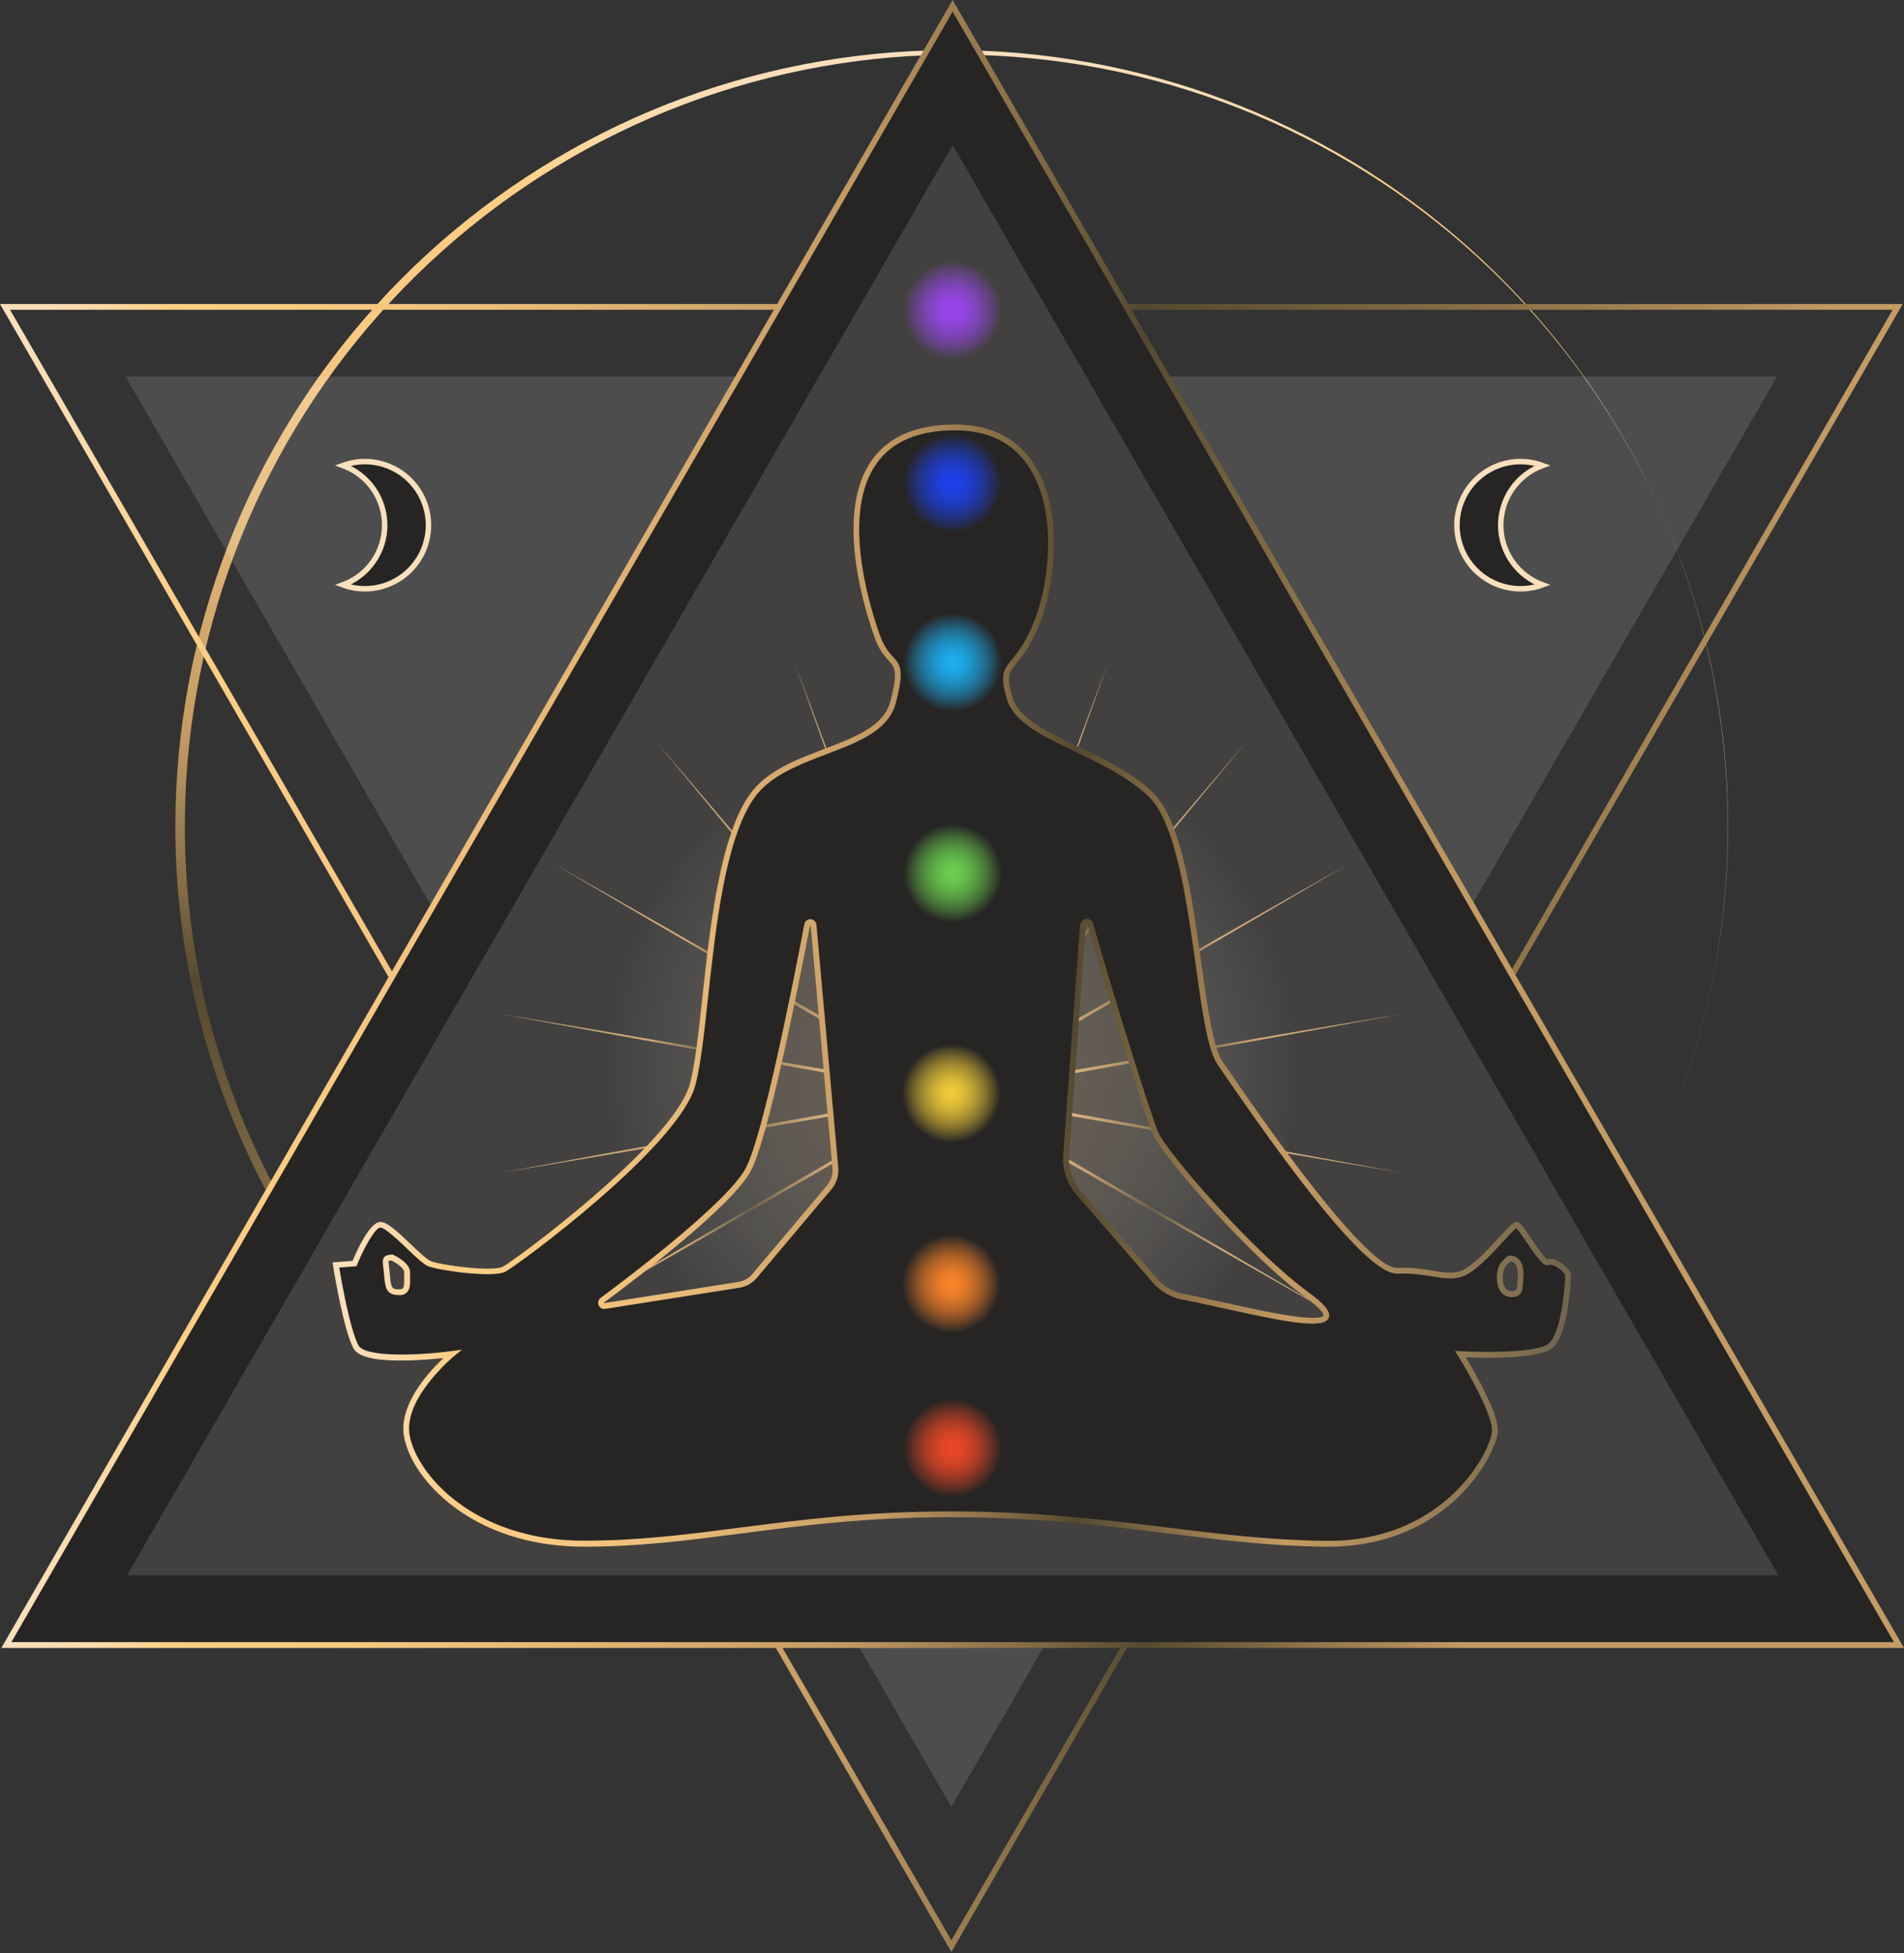 <?xml version="1.0" encoding="UTF-8"?> <svg xmlns="http://www.w3.org/2000/svg" width="349" height="358" viewBox="0 0 349 358" fill="none"><rect x="0" y="0" width="349" height="358" fill="#333333" stroke="none"/> <path d="M32.143 151.276C32.19 116.008 45.333 82.015 69.024 55.889C92.715 29.764 125.265 13.369 160.36 9.885C195.455 6.401 230.594 16.076 258.959 37.033C287.324 57.99 306.895 88.736 313.874 123.306C320.854 157.876 314.744 193.806 296.732 224.127C278.719 254.448 250.087 276.997 216.389 287.402C182.691 297.806 146.33 295.324 114.358 280.437C82.387 265.549 57.085 239.318 43.359 206.831C35.922 189.255 32.107 170.36 32.143 151.276ZM316.768 151.276C316.721 116.213 303.654 82.418 280.1 56.446C256.547 30.473 224.186 14.174 189.295 10.711C154.404 7.247 119.471 16.866 91.271 37.702C63.071 58.538 43.615 89.104 36.677 123.473C29.738 157.842 35.812 193.563 53.72 223.707C71.629 253.851 100.094 276.269 133.596 286.612C167.098 296.956 203.247 294.488 235.032 279.687C266.817 264.887 291.972 238.808 305.617 206.51C313.012 189.036 316.804 170.25 316.768 151.276Z" fill="url(#paint0_linear)"></path> <path d="M174.381 357.749L0 55.72H348.762L174.381 357.749ZM1.844 56.775L174.381 355.616L346.916 56.775H1.844Z" fill="url(#paint1_linear)"></path> <path opacity="0.13" d="M174.382 331.154L23.03 69.008H325.731L174.382 331.154Z" fill="white"></path> <path d="M174.618 1.057L1.159 301.495H348.077L174.618 1.057Z" fill="#262524"></path> <path d="M349 302.029H0.238L174.619 0L349 302.029ZM2.084 300.963H347.156L174.619 2.123L2.084 300.963Z" fill="url(#paint2_linear)"></path> <path opacity="0.22" d="M174.618 259.781C209.669 259.781 238.083 231.367 238.083 196.316C238.083 161.266 209.669 132.852 174.618 132.852C139.568 132.852 111.154 161.266 111.154 196.316C111.154 231.367 139.568 259.781 174.618 259.781Z" fill="url(#paint3_radial)"></path> <path d="M145.644 121.431L152.975 141.115L160.242 160.823L174.679 200.273L188.979 239.776L196.081 259.544L203.117 279.336L195.784 259.652L188.517 239.944L174.08 200.492L159.782 160.991L152.68 141.221L145.644 121.431Z" fill="url(#paint4_radial)"></path> <path d="M120.373 136.021L133.994 152.01L147.564 168.044L174.624 200.177L201.571 232.406L215.006 248.555L228.388 264.746L214.765 248.757L201.195 232.723L174.135 200.588L147.19 168.359L133.755 152.21L120.373 136.021Z" fill="url(#paint5_radial)"></path> <path d="M101.618 158.374L119.885 168.741L138.121 179.166L174.541 200.107L210.884 221.176L229.03 231.754L247.144 242.394L228.875 232.026L210.639 221.601L174.222 200.66L137.876 179.591L119.73 169.011L101.618 158.374Z" fill="url(#paint6_radial)"></path> <path d="M91.637 185.793L112.35 189.288L133.052 192.848L174.436 200.069L215.794 207.436L236.466 211.17L257.125 214.974L236.41 211.479L215.71 207.921L174.326 200.699L132.966 193.329L112.296 189.595L91.637 185.793Z" fill="url(#paint7_radial)"></path> <path d="M91.637 214.974L112.296 211.172L132.966 207.436L174.326 200.069L215.71 192.846L236.41 189.286L257.125 185.793L236.466 189.595L215.794 193.331L174.436 200.699L133.052 207.919L112.35 211.479L91.637 214.974Z" fill="url(#paint8_radial)"></path> <path d="M101.618 242.394L119.73 231.756L137.876 221.176L174.222 200.107L210.639 179.166L228.875 168.739L247.144 158.374L229.03 169.011L210.884 179.591L174.541 200.66L138.121 221.599L119.885 232.026L101.618 242.394Z" fill="url(#paint9_radial)"></path> <path d="M120.373 264.746L133.755 248.555L147.19 232.408L174.135 200.177L201.195 168.044L214.765 152.01L228.388 136.021L215.006 152.212L201.571 168.361L174.624 200.588L147.564 232.721L133.994 248.755L120.373 264.746Z" fill="url(#paint10_radial)"></path> <path d="M145.644 279.336L152.68 259.544L159.782 239.776L174.08 200.273L188.517 160.823L195.784 141.115L203.117 121.431L196.081 141.221L188.979 160.991L174.679 200.492L160.242 239.944L152.975 259.65L145.644 279.336Z" fill="url(#paint11_radial)"></path> <path opacity="0.13" d="M174.618 26.585L23.269 288.73H325.97L174.618 26.585Z" fill="white"></path> <path d="M275.081 96.257C275.082 93.868 275.816 91.537 277.185 89.58C278.553 87.623 280.49 86.133 282.733 85.312C280.971 84.665 279.079 84.452 277.218 84.693C275.357 84.933 273.581 85.62 272.041 86.694C270.502 87.768 269.245 89.198 268.377 90.862C267.509 92.526 267.056 94.376 267.056 96.252C267.056 98.129 267.509 99.979 268.377 101.643C269.245 103.307 270.502 104.737 272.041 105.811C273.581 106.885 275.357 107.572 277.218 107.812C279.079 108.053 280.971 107.84 282.733 107.193C280.491 106.373 278.555 104.884 277.187 102.928C275.818 100.972 275.083 98.644 275.081 96.257Z" fill="#262524" stroke="url(#paint12_linear)" stroke-miterlimit="10"></path> <path d="M70.514 96.257C70.513 93.868 69.779 91.537 68.411 89.58C67.042 87.623 65.105 86.133 62.862 85.312C64.624 84.665 66.516 84.452 68.377 84.693C70.239 84.933 72.015 85.62 73.554 86.694C75.093 87.768 76.35 89.198 77.218 90.862C78.086 92.526 78.539 94.376 78.539 96.252C78.539 98.129 78.086 99.979 77.218 101.643C76.35 103.307 75.093 104.737 73.554 105.811C72.015 106.885 70.239 107.572 68.377 107.812C66.516 108.053 64.624 107.84 62.862 107.193C65.104 106.373 67.04 104.884 68.408 102.928C69.777 100.972 70.512 98.644 70.514 96.257Z" fill="#262524" stroke="url(#paint13_linear)" stroke-miterlimit="10"></path> <path d="M283.756 231.33C282.703 231.856 278.755 224.484 277.965 224.484C277.176 224.484 272.444 230.803 269.013 232.911C265.581 235.019 262.694 232.645 256.114 232.911C249.533 233.177 227.629 200.659 223.621 194.831C219.244 188.472 219.531 153.699 210.836 145.537C202.141 137.376 187.138 135.239 185.032 127.868C182.925 120.496 186.402 123.935 190.369 113.259C194.336 102.583 195.197 78.353 175.055 78.353C150.896 78.353 156.475 104.323 160.706 116.433C162.998 122.993 166.076 119.443 163.706 128.657C161.336 137.871 143.983 137.025 137.736 146.063C129.732 157.655 129.851 187.684 126.955 198.741C124.059 209.798 94.468 231.592 92.362 232.649C90.256 233.706 80.514 232.388 78.661 231.596C76.808 230.805 71.553 224.488 69.711 224.488C67.868 224.488 64.971 231.596 64.971 231.596L61.55 231.86C61.55 231.86 63.39 243.444 65.23 246.867C67.071 250.29 82.87 248.182 82.87 248.182C82.87 248.182 74.181 255.29 74.445 262.136C74.708 268.983 85.24 282.937 107.089 282.937C128.939 282.937 145.263 277.541 174.222 277.541C203.182 277.541 220.557 282.671 242.93 282.935C265.303 283.199 273.732 266.085 273.994 262.4C274.256 258.715 267.675 248.182 267.675 248.182C267.675 248.182 281.63 248.974 284.261 246.604C286.893 244.234 287.421 234.756 287.421 233.796C287.421 232.837 284.809 230.809 283.756 231.33ZM74.629 233.238C74.526 234.67 75.038 236.837 73.242 236.837C71.447 236.837 71.132 236.324 70.927 233.649C70.723 230.975 70.212 230.566 71.848 230.461C71.848 230.461 74.733 231.799 74.629 233.238ZM152.007 217.595L138.331 233.835C137.582 234.723 136.539 235.312 135.392 235.494L110.854 239.354C110.723 239.375 110.59 239.351 110.474 239.287C110.359 239.223 110.268 239.122 110.217 239C110.166 238.879 110.157 238.743 110.191 238.616C110.226 238.488 110.302 238.376 110.408 238.297C116.338 233.909 133.865 220.591 137.169 214.325C140.378 208.242 145.911 180.21 147.954 169.477C147.98 169.336 148.057 169.21 148.169 169.122C148.281 169.033 148.422 168.989 148.565 168.996C148.707 169.003 148.843 169.062 148.945 169.161C149.048 169.261 149.112 169.394 149.124 169.536L153.119 214.057C153.176 214.691 153.107 215.33 152.916 215.937C152.725 216.544 152.416 217.108 152.007 217.595ZM216.815 237.657C214.836 237.288 213.04 236.259 211.719 234.739L197.691 218.585C196.878 217.648 196.257 216.56 195.865 215.383C195.474 214.206 195.319 212.963 195.409 211.726L198.477 169.602C198.489 169.435 198.56 169.278 198.677 169.159C198.793 169.04 198.949 168.965 199.115 168.95C199.281 168.934 199.448 168.977 199.585 169.072C199.722 169.167 199.822 169.308 199.865 169.469C201.806 176.677 210.171 203.99 211.809 207.728C213.568 211.742 229.614 230.054 239.268 237.074C252.658 246.804 227.52 239.659 216.815 237.657ZM278.705 234.238C278.526 235.852 278.885 237.195 277.092 237.195C275.299 237.195 274.763 235.314 274.943 233.43C275.123 231.547 276.734 230.653 276.734 230.653C278.526 230.653 278.885 232.625 278.705 234.238Z" fill="#262524"></path> <path d="M243.455 283.467H242.942C232.718 283.346 223.561 282.217 213.86 281.013C202.118 279.563 189.976 278.066 174.236 278.066C158.773 278.066 147.138 279.579 135.887 281.044C126.327 282.287 117.297 283.463 107.103 283.463C94.809 283.463 86.859 279.138 82.36 275.51C76.334 270.66 74.056 265.286 73.935 262.149C73.73 256.689 78.822 251.211 81.28 248.896C79.724 249.06 77.28 249.274 74.775 249.334C68.933 249.473 65.663 248.745 64.784 247.111C62.919 243.649 61.116 232.412 61.04 231.936L60.95 231.365L64.631 231.083C65.473 229.063 67.8 223.949 69.743 223.949C70.925 223.949 72.739 225.584 75.373 228.102C76.765 229.429 78.207 230.801 78.904 231.099C80.787 231.917 90.259 233.11 92.145 232.165C93.149 231.664 100.962 226.044 109.039 219.039C119.264 210.166 125.292 203.089 126.47 198.59C127.427 194.936 128.047 189.237 128.762 182.64C130.169 169.692 131.92 153.578 137.326 145.746C140.369 141.339 145.829 139.264 151.109 137.256C156.726 135.121 162.03 133.105 163.212 128.512C164.644 122.991 164.049 122.338 162.883 121.062C162.133 120.244 161.108 119.12 160.225 116.594C157.914 109.977 153.248 93.591 159.816 84.328C162.883 80.001 168.02 77.807 175.069 77.807C181.332 77.807 186.092 80.083 189.213 84.572C195.096 93.033 193.358 106.763 190.882 113.431C189.125 118.161 187.432 120.204 186.313 121.557C184.915 123.244 184.444 123.807 185.557 127.708C186.669 131.61 191.691 133.992 197.503 136.775C202.1 138.976 207.318 141.468 211.204 145.135C216.52 150.122 218.483 164.248 220.224 176.71C221.324 184.597 222.362 192.046 224.062 194.517L224.8 195.59C227.518 199.561 233.885 208.861 240.353 217.137C245.795 224.102 252.911 232.367 256.027 232.367H256.095C258.882 232.255 261.054 232.613 262.796 232.899C265.27 233.308 266.906 233.576 268.738 232.447C270.652 231.267 273.086 228.627 274.861 226.699C276.92 224.464 277.454 223.942 277.969 223.942C278.527 223.942 279.012 224.556 280.684 227.03C281.519 228.257 283.052 230.506 283.625 230.797C284.408 230.492 285.414 231.001 285.958 231.328C286.932 231.93 287.979 232.964 287.979 233.782C287.979 233.885 287.625 244.301 284.643 246.986C282.257 249.131 272.116 248.896 268.679 248.751C270.262 251.379 274.781 259.204 274.55 262.423C274.394 264.603 271.934 269.956 267.147 274.518C262.839 278.624 255.273 283.465 243.455 283.467ZM174.236 277.005C190.041 277.005 202.216 278.506 213.991 279.958C223.661 281.152 232.804 282.279 242.956 282.397C254.704 282.538 262.193 277.776 266.407 273.758C271.435 268.964 273.372 263.922 273.484 262.357C273.689 259.476 269.049 251.35 267.246 248.452L266.7 247.579L267.722 247.636C271.542 247.853 281.897 248.015 283.921 246.193C286.312 244.041 286.905 234.995 286.905 233.782C286.905 233.561 286.318 232.803 285.369 232.222C284.633 231.772 284.142 231.721 283.989 231.797C283.063 232.261 282.05 230.952 279.795 227.627C279.161 226.697 278.321 225.456 277.93 225.073C277.505 225.394 276.517 226.464 275.636 227.421C273.718 229.504 271.329 232.097 269.297 233.351C267.125 234.688 265.139 234.361 262.624 233.948C260.839 233.654 258.817 233.32 256.138 233.429H256.044C251.584 233.429 241.073 221.243 223.921 196.189C223.632 195.768 223.387 195.408 223.185 195.116C221.344 192.437 220.334 185.216 219.168 176.853C217.532 165.175 215.51 150.638 210.474 145.908C206.691 142.356 201.56 139.9 197.033 137.728C190.986 134.833 185.763 132.334 184.522 127.993C183.318 123.774 183.827 122.868 185.481 120.87C186.62 119.494 188.178 117.613 189.871 113.051C192.274 106.585 193.98 93.299 188.328 85.171C185.418 80.985 180.954 78.864 175.058 78.864C168.376 78.864 163.535 80.909 160.675 84.938C154.387 93.796 158.955 109.775 161.212 116.224C162.03 118.545 162.926 119.533 163.65 120.326C165.137 121.95 165.73 122.915 164.227 128.757C162.908 133.886 157.352 135.998 151.471 138.233C146.342 140.184 141.042 142.198 138.179 146.333C132.926 153.942 131.192 169.908 129.795 182.732C129.073 189.374 128.451 195.11 127.474 198.839C125.916 204.786 116.955 213.528 109.71 219.812C101.569 226.875 93.627 232.572 92.594 233.089C90.282 234.244 80.274 232.827 78.456 232.048C77.583 231.674 76.207 230.361 74.612 228.842C73.017 227.323 70.561 224.983 69.716 224.983C68.829 224.983 66.804 228.486 65.471 231.76L65.346 232.065L62.175 232.308C62.572 234.672 64.16 243.7 65.708 246.575C66.935 248.824 76.843 248.415 82.808 247.616L84.666 247.368L83.217 248.557C83.131 248.626 74.737 255.579 74.986 262.077C75.107 265.214 77.644 270.32 83.016 274.649C87.388 278.171 95.116 282.367 107.099 282.367C117.223 282.367 126.218 281.195 135.743 279.956C147.035 278.522 158.705 277.005 174.236 277.005ZM240.55 242.596C237.306 242.596 231.626 241.41 223.986 239.719C221.291 239.124 218.745 238.559 216.727 238.181C214.63 237.788 212.727 236.698 211.326 235.089L197.298 218.934C195.568 216.932 194.701 214.327 194.887 211.687L197.955 169.563C197.975 169.27 198.099 168.995 198.304 168.785C198.508 168.575 198.781 168.444 199.073 168.416C199.365 168.388 199.657 168.464 199.898 168.632C200.139 168.799 200.313 169.046 200.388 169.33C202.402 176.812 210.741 203.948 212.306 207.516C213.993 211.368 229.892 229.601 239.589 236.643C242.848 239.011 244.028 240.488 243.537 241.579C243.208 242.287 242.196 242.596 240.55 242.596ZM199.206 169.477H199.18C199.159 169.477 199.138 169.482 199.119 169.49C199.1 169.498 199.082 169.51 199.067 169.525C199.053 169.54 199.041 169.558 199.034 169.577C199.026 169.597 199.022 169.618 199.022 169.639L195.955 211.773C195.789 214.13 196.563 216.456 198.108 218.243L212.134 234.398C213.377 235.825 215.065 236.792 216.925 237.142C218.97 237.522 221.516 238.089 224.219 238.686C228.284 239.586 232.89 240.606 236.468 241.14C242.028 241.976 242.537 241.232 242.576 241.14C242.59 241.109 242.877 240.342 238.973 237.506C229.158 230.374 213.06 211.869 211.339 207.943C209.617 204.017 201.21 176.452 199.37 169.608C199.363 169.568 199.342 169.532 199.309 169.508C199.277 169.483 199.236 169.472 199.196 169.477H199.206ZM110.753 239.896C110.518 239.894 110.289 239.818 110.099 239.679C109.909 239.539 109.768 239.344 109.695 239.12C109.622 238.897 109.621 238.656 109.693 238.431C109.764 238.207 109.904 238.011 110.092 237.87C115.505 233.86 133.423 220.284 136.698 214.078C139.843 208.113 145.252 180.83 147.432 169.379C147.481 169.111 147.626 168.871 147.839 168.702C148.052 168.533 148.319 168.447 148.591 168.461C148.862 168.474 149.12 168.585 149.316 168.774C149.511 168.963 149.632 169.216 149.655 169.487L153.652 214.01C153.778 215.43 153.337 216.843 152.426 217.939L138.747 234.179C137.914 235.167 136.752 235.821 135.476 236.019L110.937 239.882C110.876 239.891 110.815 239.896 110.753 239.896ZM148.53 169.53C148.489 169.53 148.485 169.549 148.479 169.577C146.291 181.078 140.854 208.483 137.641 214.565C134.353 220.799 117.724 233.531 110.726 238.717C110.708 238.729 110.692 238.743 110.708 238.784C110.724 238.825 110.749 238.823 110.771 238.819L135.31 234.956C136.331 234.795 137.259 234.272 137.925 233.482L151.597 217.252L152.006 217.595L151.597 217.252C152.331 216.376 152.688 215.245 152.589 214.106L148.591 169.583C148.591 169.553 148.591 169.532 148.536 169.53H148.53ZM277.092 237.727C276.747 237.737 276.404 237.672 276.087 237.538C275.769 237.404 275.484 237.202 275.251 236.948C274.317 235.925 274.319 234.271 274.403 233.382C274.607 231.245 276.39 230.23 276.468 230.187L276.589 230.122H276.726C277.052 230.112 277.376 230.173 277.676 230.301C277.976 230.429 278.245 230.62 278.464 230.862C279.382 231.885 279.304 233.606 279.226 234.298L278.697 234.238L279.226 234.298C279.194 234.588 279.179 234.876 279.167 235.152C279.118 236.3 279.049 237.727 277.092 237.727ZM276.887 231.183C276.502 231.441 276.176 231.779 275.934 232.175C275.691 232.57 275.537 233.013 275.482 233.474C275.368 234.674 275.585 235.7 276.059 236.224C276.191 236.367 276.353 236.48 276.533 236.554C276.713 236.628 276.907 236.662 277.102 236.653C277.975 236.653 278.057 236.418 278.124 235.093C278.139 234.813 278.153 234.496 278.19 234.171C278.316 233.03 278.13 232.054 277.693 231.566C277.589 231.452 277.463 231.36 277.323 231.296C277.183 231.232 277.031 231.196 276.877 231.191L276.887 231.183ZM73.252 237.363C70.921 237.363 70.606 236.298 70.406 233.682C70.362 233.112 70.303 232.641 70.256 232.261C70.144 231.365 70.076 230.83 70.42 230.408C70.71 230.059 71.174 229.962 71.829 229.922H71.964L72.086 229.979C72.416 230.132 75.297 231.521 75.17 233.277C75.15 233.555 75.156 233.872 75.17 234.208C75.186 235.206 75.205 236.24 74.577 236.878C74.401 237.048 74.191 237.18 73.961 237.265C73.731 237.35 73.486 237.386 73.242 237.371L73.252 237.363ZM71.234 231.097C71.189 231.232 71.248 231.711 71.303 232.136C71.35 232.527 71.412 233.013 71.459 233.611C71.663 236.224 71.915 236.306 73.242 236.306C73.628 236.306 73.757 236.175 73.8 236.13C74.113 235.811 74.099 234.968 74.086 234.226C74.086 233.883 74.074 233.527 74.086 233.204C74.137 232.494 72.784 231.517 71.739 231.005C71.566 231.007 71.396 231.038 71.234 231.097Z" fill="url(#paint14_linear)"></path> <path d="M174.618 65.916C179.608 65.916 183.653 61.871 183.653 56.882C183.653 51.892 179.608 47.848 174.618 47.848C169.629 47.848 165.584 51.892 165.584 56.882C165.584 61.871 169.629 65.916 174.618 65.916Z" fill="url(#paint15_radial)"></path> <path d="M174.618 97.602C179.608 97.602 183.653 93.557 183.653 88.567C183.653 83.578 179.608 79.533 174.618 79.533C169.629 79.533 165.584 83.578 165.584 88.567C165.584 93.557 169.629 97.602 174.618 97.602Z" fill="url(#paint16_radial)"></path> <path d="M174.618 130.452C179.608 130.452 183.653 126.408 183.653 121.418C183.653 116.429 179.608 112.384 174.618 112.384C169.629 112.384 165.584 116.429 165.584 121.418C165.584 126.408 169.629 130.452 174.618 130.452Z" fill="url(#paint17_radial)"></path> <path d="M174.618 169.08C179.608 169.08 183.653 165.035 183.653 160.046C183.653 155.056 179.608 151.012 174.618 151.012C169.629 151.012 165.584 155.056 165.584 160.046C165.584 165.035 169.629 169.08 174.618 169.08Z" fill="url(#paint18_radial)"></path> <path d="M174.381 244.332C179.37 244.332 183.415 240.287 183.415 235.297C183.415 230.308 179.37 226.263 174.381 226.263C169.391 226.263 165.347 230.308 165.347 235.297C165.347 240.287 169.391 244.332 174.381 244.332Z" fill="url(#paint19_radial)"></path> <path d="M174.618 274.418C179.608 274.418 183.653 270.373 183.653 265.384C183.653 260.394 179.608 256.35 174.618 256.35C169.629 256.35 165.584 260.394 165.584 265.384C165.584 270.373 169.629 274.418 174.618 274.418Z" fill="url(#paint20_radial)"></path> <path d="M174.381 209.418C179.37 209.418 183.415 205.373 183.415 200.383C183.415 195.394 179.37 191.349 174.381 191.349C169.391 191.349 165.347 195.394 165.347 200.383C165.347 205.373 169.391 209.418 174.381 209.418Z" fill="url(#paint21_radial)"></path> <defs> <linearGradient id="paint0_linear" x1="174.87" y1="8.549" x2="174.87" y2="294" gradientUnits="userSpaceOnUse"> <stop stop-color="#F9E0BD"></stop> <stop offset="0.02" stop-color="#FADEB8"></stop> <stop offset="0.05" stop-color="#FBDAA9"></stop> <stop offset="0.08" stop-color="#FED391"></stop> <stop offset="0.09" stop-color="#FFCF85"></stop> <stop offset="0.18" stop-color="#F8C981"></stop> <stop offset="0.3" stop-color="#E4B775"></stop> <stop offset="0.44" stop-color="#C49B63"></stop> <stop offset="0.47" stop-color="#B28E5B"></stop> <stop offset="0.54" stop-color="#846C46"></stop> <stop offset="0.6" stop-color="#544930"></stop> <stop offset="0.85" stop-color="#A48454"></stop> <stop offset="0.94" stop-color="#C49B63"></stop> </linearGradient> <linearGradient id="paint1_linear" x1="0" y1="206.728" x2="348.762" y2="206.728" gradientUnits="userSpaceOnUse"> <stop stop-color="#F9E0BD"></stop> <stop offset="0.02" stop-color="#FADEB8"></stop> <stop offset="0.05" stop-color="#FBDAA9"></stop> <stop offset="0.08" stop-color="#FED391"></stop> <stop offset="0.09" stop-color="#FFCF85"></stop> <stop offset="0.18" stop-color="#F8C981"></stop> <stop offset="0.3" stop-color="#E4B775"></stop> <stop offset="0.44" stop-color="#C49B63"></stop> <stop offset="0.47" stop-color="#B28E5B"></stop> <stop offset="0.54" stop-color="#846C46"></stop> <stop offset="0.6" stop-color="#544930"></stop> <stop offset="0.87" stop-color="#A48454"></stop> <stop offset="0.97" stop-color="#C49B63"></stop> </linearGradient> <linearGradient id="paint2_linear" x1="0.238" y1="151.01" x2="349" y2="151.01" gradientUnits="userSpaceOnUse"> <stop stop-color="#F9E0BD"></stop> <stop offset="0.02" stop-color="#FADEB8"></stop> <stop offset="0.05" stop-color="#FBDAA9"></stop> <stop offset="0.08" stop-color="#FED391"></stop> <stop offset="0.09" stop-color="#FFCF85"></stop> <stop offset="0.18" stop-color="#F8C981"></stop> <stop offset="0.3" stop-color="#E4B775"></stop> <stop offset="0.44" stop-color="#C49B63"></stop> <stop offset="0.47" stop-color="#B28E5B"></stop> <stop offset="0.54" stop-color="#846C46"></stop> <stop offset="0.6" stop-color="#544930"></stop> <stop offset="0.72" stop-color="#A48454"></stop> <stop offset="0.77" stop-color="#C49B63"></stop> <stop offset="0.97" stop-color="#C49B63"></stop> </linearGradient> <radialGradient id="paint3_radial" cx="0" cy="0" r="1" gradientUnits="userSpaceOnUse" gradientTransform="translate(174.618 196.316) scale(63.465)"> <stop stop-color="#FFCF85"></stop> <stop offset="0.1" stop-color="#FFD087" stop-opacity="0.98"></stop> <stop offset="0.23" stop-color="#FFD38F" stop-opacity="0.92"></stop> <stop offset="0.36" stop-color="#FFD79A" stop-opacity="0.83"></stop> <stop offset="0.5" stop-color="#FFDEAB" stop-opacity="0.69"></stop> <stop offset="0.65" stop-color="#FFE6C0" stop-opacity="0.52"></stop> <stop offset="0.81" stop-color="#FFF0D9" stop-opacity="0.31"></stop> <stop offset="0.96" stop-color="#FFFCF7" stop-opacity="0.06"></stop> <stop offset="1" stop-color="white" stop-opacity="0"></stop> </radialGradient> <radialGradient id="paint4_radial" cx="0" cy="0" r="1" gradientUnits="userSpaceOnUse" gradientTransform="translate(174.381 200.383) scale(59.412)"> <stop stop-color="#F9E0BD"></stop> <stop offset="0.05" stop-color="#FADEB8"></stop> <stop offset="0.11" stop-color="#FBDAA9"></stop> <stop offset="0.17" stop-color="#FED391"></stop> <stop offset="0.2" stop-color="#FFCF85"></stop> <stop offset="0.26" stop-color="#F8C981"></stop> <stop offset="0.34" stop-color="#E4B775"></stop> <stop offset="0.44" stop-color="#C49B63"></stop> <stop offset="0.5" stop-color="#B28E5B"></stop> <stop offset="0.61" stop-color="#846C46"></stop> <stop offset="0.72" stop-color="#544930"></stop> <stop offset="0.89" stop-color="#A48454"></stop> <stop offset="0.95" stop-color="#C49B63"></stop> </radialGradient> <radialGradient id="paint5_radial" cx="0" cy="0" r="1" gradientUnits="userSpaceOnUse" gradientTransform="translate(174.381 200.384) scale(59.412)"> <stop stop-color="#F9E0BD"></stop> <stop offset="0.05" stop-color="#FADEB8"></stop> <stop offset="0.11" stop-color="#FBDAA9"></stop> <stop offset="0.17" stop-color="#FED391"></stop> <stop offset="0.2" stop-color="#FFCF85"></stop> <stop offset="0.26" stop-color="#F8C981"></stop> <stop offset="0.34" stop-color="#E4B775"></stop> <stop offset="0.44" stop-color="#C49B63"></stop> <stop offset="0.5" stop-color="#B28E5B"></stop> <stop offset="0.61" stop-color="#846C46"></stop> <stop offset="0.72" stop-color="#544930"></stop> <stop offset="0.89" stop-color="#A48454"></stop> <stop offset="0.95" stop-color="#C49B63"></stop> </radialGradient> <radialGradient id="paint6_radial" cx="0" cy="0" r="1" gradientUnits="userSpaceOnUse" gradientTransform="translate(174.381 200.384) scale(59.412)"> <stop stop-color="#F9E0BD"></stop> <stop offset="0.05" stop-color="#FADEB8"></stop> <stop offset="0.11" stop-color="#FBDAA9"></stop> <stop offset="0.17" stop-color="#FED391"></stop> <stop offset="0.2" stop-color="#FFCF85"></stop> <stop offset="0.26" stop-color="#F8C981"></stop> <stop offset="0.34" stop-color="#E4B775"></stop> <stop offset="0.44" stop-color="#C49B63"></stop> <stop offset="0.5" stop-color="#B28E5B"></stop> <stop offset="0.61" stop-color="#846C46"></stop> <stop offset="0.72" stop-color="#544930"></stop> <stop offset="0.89" stop-color="#A48454"></stop> <stop offset="0.95" stop-color="#C49B63"></stop> </radialGradient> <radialGradient id="paint7_radial" cx="0" cy="0" r="1" gradientUnits="userSpaceOnUse" gradientTransform="translate(174.381 200.384) scale(59.412)"> <stop stop-color="#F9E0BD"></stop> <stop offset="0.05" stop-color="#FADEB8"></stop> <stop offset="0.11" stop-color="#FBDAA9"></stop> <stop offset="0.17" stop-color="#FED391"></stop> <stop offset="0.2" stop-color="#FFCF85"></stop> <stop offset="0.26" stop-color="#F8C981"></stop> <stop offset="0.34" stop-color="#E4B775"></stop> <stop offset="0.44" stop-color="#C49B63"></stop> <stop offset="0.5" stop-color="#B28E5B"></stop> <stop offset="0.61" stop-color="#846C46"></stop> <stop offset="0.72" stop-color="#544930"></stop> <stop offset="0.89" stop-color="#A48454"></stop> <stop offset="0.95" stop-color="#C49B63"></stop> </radialGradient> <radialGradient id="paint8_radial" cx="0" cy="0" r="1" gradientUnits="userSpaceOnUse" gradientTransform="translate(174.381 200.384) scale(59.412)"> <stop stop-color="#F9E0BD"></stop> <stop offset="0.05" stop-color="#FADEB8"></stop> <stop offset="0.11" stop-color="#FBDAA9"></stop> <stop offset="0.17" stop-color="#FED391"></stop> <stop offset="0.2" stop-color="#FFCF85"></stop> <stop offset="0.26" stop-color="#F8C981"></stop> <stop offset="0.34" stop-color="#E4B775"></stop> <stop offset="0.44" stop-color="#C49B63"></stop> <stop offset="0.5" stop-color="#B28E5B"></stop> <stop offset="0.61" stop-color="#846C46"></stop> <stop offset="0.72" stop-color="#544930"></stop> <stop offset="0.89" stop-color="#A48454"></stop> <stop offset="0.95" stop-color="#C49B63"></stop> </radialGradient> <radialGradient id="paint9_radial" cx="0" cy="0" r="1" gradientUnits="userSpaceOnUse" gradientTransform="translate(174.381 200.384) scale(59.412)"> <stop stop-color="#F9E0BD"></stop> <stop offset="0.05" stop-color="#FADEB8"></stop> <stop offset="0.11" stop-color="#FBDAA9"></stop> <stop offset="0.17" stop-color="#FED391"></stop> <stop offset="0.2" stop-color="#FFCF85"></stop> <stop offset="0.26" stop-color="#F8C981"></stop> <stop offset="0.34" stop-color="#E4B775"></stop> <stop offset="0.44" stop-color="#C49B63"></stop> <stop offset="0.5" stop-color="#B28E5B"></stop> <stop offset="0.61" stop-color="#846C46"></stop> <stop offset="0.72" stop-color="#544930"></stop> <stop offset="0.89" stop-color="#A48454"></stop> <stop offset="0.95" stop-color="#C49B63"></stop> </radialGradient> <radialGradient id="paint10_radial" cx="0" cy="0" r="1" gradientUnits="userSpaceOnUse" gradientTransform="translate(174.381 200.384) scale(59.412)"> <stop stop-color="#F9E0BD"></stop> <stop offset="0.05" stop-color="#FADEB8"></stop> <stop offset="0.11" stop-color="#FBDAA9"></stop> <stop offset="0.17" stop-color="#FED391"></stop> <stop offset="0.2" stop-color="#FFCF85"></stop> <stop offset="0.26" stop-color="#F8C981"></stop> <stop offset="0.34" stop-color="#E4B775"></stop> <stop offset="0.44" stop-color="#C49B63"></stop> <stop offset="0.5" stop-color="#B28E5B"></stop> <stop offset="0.61" stop-color="#846C46"></stop> <stop offset="0.72" stop-color="#544930"></stop> <stop offset="0.89" stop-color="#A48454"></stop> <stop offset="0.95" stop-color="#C49B63"></stop> </radialGradient> <radialGradient id="paint11_radial" cx="0" cy="0" r="1" gradientUnits="userSpaceOnUse" gradientTransform="translate(174.381 200.383) scale(59.412)"> <stop stop-color="#F9E0BD"></stop> <stop offset="0.05" stop-color="#FADEB8"></stop> <stop offset="0.11" stop-color="#FBDAA9"></stop> <stop offset="0.17" stop-color="#FED391"></stop> <stop offset="0.2" stop-color="#FFCF85"></stop> <stop offset="0.26" stop-color="#F8C981"></stop> <stop offset="0.34" stop-color="#E4B775"></stop> <stop offset="0.44" stop-color="#C49B63"></stop> <stop offset="0.5" stop-color="#B28E5B"></stop> <stop offset="0.61" stop-color="#846C46"></stop> <stop offset="0.72" stop-color="#544930"></stop> <stop offset="0.89" stop-color="#A48454"></stop> <stop offset="0.95" stop-color="#C49B63"></stop> </radialGradient> <linearGradient id="paint12_linear" x1="24585.8" y1="16309.7" x2="25881.2" y2="16309.7" gradientUnits="userSpaceOnUse"> <stop stop-color="#F9E0BD"></stop> <stop offset="0.02" stop-color="#FADEB8"></stop> <stop offset="0.05" stop-color="#FBDAA9"></stop> <stop offset="0.08" stop-color="#FED391"></stop> <stop offset="0.09" stop-color="#FFCF85"></stop> <stop offset="0.18" stop-color="#F8C981"></stop> <stop offset="0.3" stop-color="#E4B775"></stop> <stop offset="0.44" stop-color="#C49B63"></stop> <stop offset="0.47" stop-color="#B28E5B"></stop> <stop offset="0.54" stop-color="#846C46"></stop> <stop offset="0.6" stop-color="#544930"></stop> <stop offset="0.85" stop-color="#A48454"></stop> <stop offset="0.94" stop-color="#C49B63"></stop> </linearGradient> <linearGradient id="paint13_linear" x1="8677.67" y1="16309.7" x2="9973.24" y2="16309.7" gradientUnits="userSpaceOnUse"> <stop stop-color="#F9E0BD"></stop> <stop offset="0.02" stop-color="#FADEB8"></stop> <stop offset="0.05" stop-color="#FBDAA9"></stop> <stop offset="0.08" stop-color="#FED391"></stop> <stop offset="0.09" stop-color="#FFCF85"></stop> <stop offset="0.18" stop-color="#F8C981"></stop> <stop offset="0.3" stop-color="#E4B775"></stop> <stop offset="0.44" stop-color="#C49B63"></stop> <stop offset="0.47" stop-color="#B28E5B"></stop> <stop offset="0.54" stop-color="#846C46"></stop> <stop offset="0.6" stop-color="#544930"></stop> <stop offset="0.85" stop-color="#A48454"></stop> <stop offset="0.94" stop-color="#C49B63"></stop> </linearGradient> <linearGradient id="paint14_linear" x1="60.942" y1="180.642" x2="287.974" y2="180.642" gradientUnits="userSpaceOnUse"> <stop stop-color="#F9E0BD"></stop> <stop offset="0.02" stop-color="#FADEB8"></stop> <stop offset="0.05" stop-color="#FBDAA9"></stop> <stop offset="0.08" stop-color="#FED391"></stop> <stop offset="0.09" stop-color="#FFCF85"></stop> <stop offset="0.18" stop-color="#F8C981"></stop> <stop offset="0.3" stop-color="#E4B775"></stop> <stop offset="0.44" stop-color="#C49B63"></stop> <stop offset="0.47" stop-color="#B28E5B"></stop> <stop offset="0.54" stop-color="#846C46"></stop> <stop offset="0.6" stop-color="#544930"></stop> <stop offset="0.72" stop-color="#A48454"></stop> <stop offset="0.77" stop-color="#C49B63"></stop> <stop offset="1" stop-color="#70644C"></stop> </linearGradient> <radialGradient id="paint15_radial" cx="0" cy="0" r="1" gradientUnits="userSpaceOnUse" gradientTransform="translate(174.618 56.882) scale(9.034)"> <stop stop-color="#9945EC"></stop> <stop offset="0.11" stop-color="#9945EC" stop-opacity="0.98"></stop> <stop offset="0.24" stop-color="#9945EC" stop-opacity="0.92"></stop> <stop offset="0.38" stop-color="#9945EC" stop-opacity="0.81"></stop> <stop offset="0.53" stop-color="#9945EC" stop-opacity="0.67"></stop> <stop offset="0.68" stop-color="#9945EC" stop-opacity="0.48"></stop> <stop offset="0.84" stop-color="#9945EC" stop-opacity="0.26"></stop> <stop offset="1" stop-color="#9945EC" stop-opacity="0"></stop> </radialGradient> <radialGradient id="paint16_radial" cx="0" cy="0" r="1" gradientUnits="userSpaceOnUse" gradientTransform="translate(174.618 88.567) scale(9.034)"> <stop stop-color="#1D41EC"></stop> <stop offset="0.11" stop-color="#1D41EC" stop-opacity="0.98"></stop> <stop offset="0.24" stop-color="#1D41EC" stop-opacity="0.92"></stop> <stop offset="0.38" stop-color="#1D41EC" stop-opacity="0.81"></stop> <stop offset="0.53" stop-color="#1D41EC" stop-opacity="0.67"></stop> <stop offset="0.68" stop-color="#1D41EC" stop-opacity="0.48"></stop> <stop offset="0.84" stop-color="#1D41EC" stop-opacity="0.26"></stop> <stop offset="1" stop-color="#1D41EC" stop-opacity="0"></stop> </radialGradient> <radialGradient id="paint17_radial" cx="0" cy="0" r="1" gradientUnits="userSpaceOnUse" gradientTransform="translate(174.618 121.418) scale(9.034)"> <stop stop-color="#1CAEEF"></stop> <stop offset="0.11" stop-color="#1CAEEF" stop-opacity="0.98"></stop> <stop offset="0.23" stop-color="#1CAEEF" stop-opacity="0.92"></stop> <stop offset="0.37" stop-color="#1CAEEF" stop-opacity="0.81"></stop> <stop offset="0.52" stop-color="#1CAEEF" stop-opacity="0.67"></stop> <stop offset="0.68" stop-color="#1CAEEF" stop-opacity="0.49"></stop> <stop offset="0.84" stop-color="#1CAEEF" stop-opacity="0.26"></stop> <stop offset="1" stop-color="#1CAEEF" stop-opacity="0"></stop> </radialGradient> <radialGradient id="paint18_radial" cx="0" cy="0" r="1" gradientUnits="userSpaceOnUse" gradientTransform="translate(174.618 160.046) scale(9.034)"> <stop stop-color="#6BCE4E"></stop> <stop offset="0.12" stop-color="#6BCE4E" stop-opacity="0.98"></stop> <stop offset="0.26" stop-color="#6BCE4E" stop-opacity="0.9"></stop> <stop offset="0.41" stop-color="#6BCE4E" stop-opacity="0.78"></stop> <stop offset="0.57" stop-color="#6BCE4E" stop-opacity="0.62"></stop> <stop offset="0.74" stop-color="#6BCE4E" stop-opacity="0.41"></stop> <stop offset="0.91" stop-color="#6BCE4E" stop-opacity="0.15"></stop> <stop offset="1" stop-color="#6BCE4E" stop-opacity="0"></stop> </radialGradient> <radialGradient id="paint19_radial" cx="0" cy="0" r="1" gradientUnits="userSpaceOnUse" gradientTransform="translate(174.381 235.297) scale(9.034)"> <stop stop-color="#FB8429"></stop> <stop offset="0.1" stop-color="#FB8429" stop-opacity="0.98"></stop> <stop offset="0.23" stop-color="#FB8429" stop-opacity="0.92"></stop> <stop offset="0.36" stop-color="#FB8429" stop-opacity="0.82"></stop> <stop offset="0.51" stop-color="#FB8429" stop-opacity="0.69"></stop> <stop offset="0.66" stop-color="#FB8429" stop-opacity="0.51"></stop> <stop offset="0.81" stop-color="#FB8429" stop-opacity="0.3"></stop> <stop offset="0.97" stop-color="#FB8429" stop-opacity="0.05"></stop> <stop offset="1" stop-color="#FB8429" stop-opacity="0"></stop> </radialGradient> <radialGradient id="paint20_radial" cx="0" cy="0" r="1" gradientUnits="userSpaceOnUse" gradientTransform="translate(174.618 265.384) scale(9.034)"> <stop stop-color="#EC4726"></stop> <stop offset="0.11" stop-color="#EC4726" stop-opacity="0.98"></stop> <stop offset="0.24" stop-color="#EC4726" stop-opacity="0.92"></stop> <stop offset="0.38" stop-color="#EC4726" stop-opacity="0.81"></stop> <stop offset="0.53" stop-color="#EC4726" stop-opacity="0.67"></stop> <stop offset="0.68" stop-color="#EC4726" stop-opacity="0.48"></stop> <stop offset="0.84" stop-color="#EC4726" stop-opacity="0.26"></stop> <stop offset="1" stop-color="#EC4726" stop-opacity="0"></stop> </radialGradient> <radialGradient id="paint21_radial" cx="0" cy="0" r="1" gradientUnits="userSpaceOnUse" gradientTransform="translate(174.381 200.383) scale(9.034)"> <stop stop-color="#EFCB38"></stop> <stop offset="0.11" stop-color="#EFCB38" stop-opacity="0.98"></stop> <stop offset="0.23" stop-color="#EFCB38" stop-opacity="0.92"></stop> <stop offset="0.37" stop-color="#EFCB38" stop-opacity="0.81"></stop> <stop offset="0.52" stop-color="#EFCB38" stop-opacity="0.67"></stop> <stop offset="0.68" stop-color="#EFCB38" stop-opacity="0.49"></stop> <stop offset="0.84" stop-color="#EFCB38" stop-opacity="0.26"></stop> <stop offset="1" stop-color="#EFCB38" stop-opacity="0"></stop> </radialGradient> </defs> </svg> 